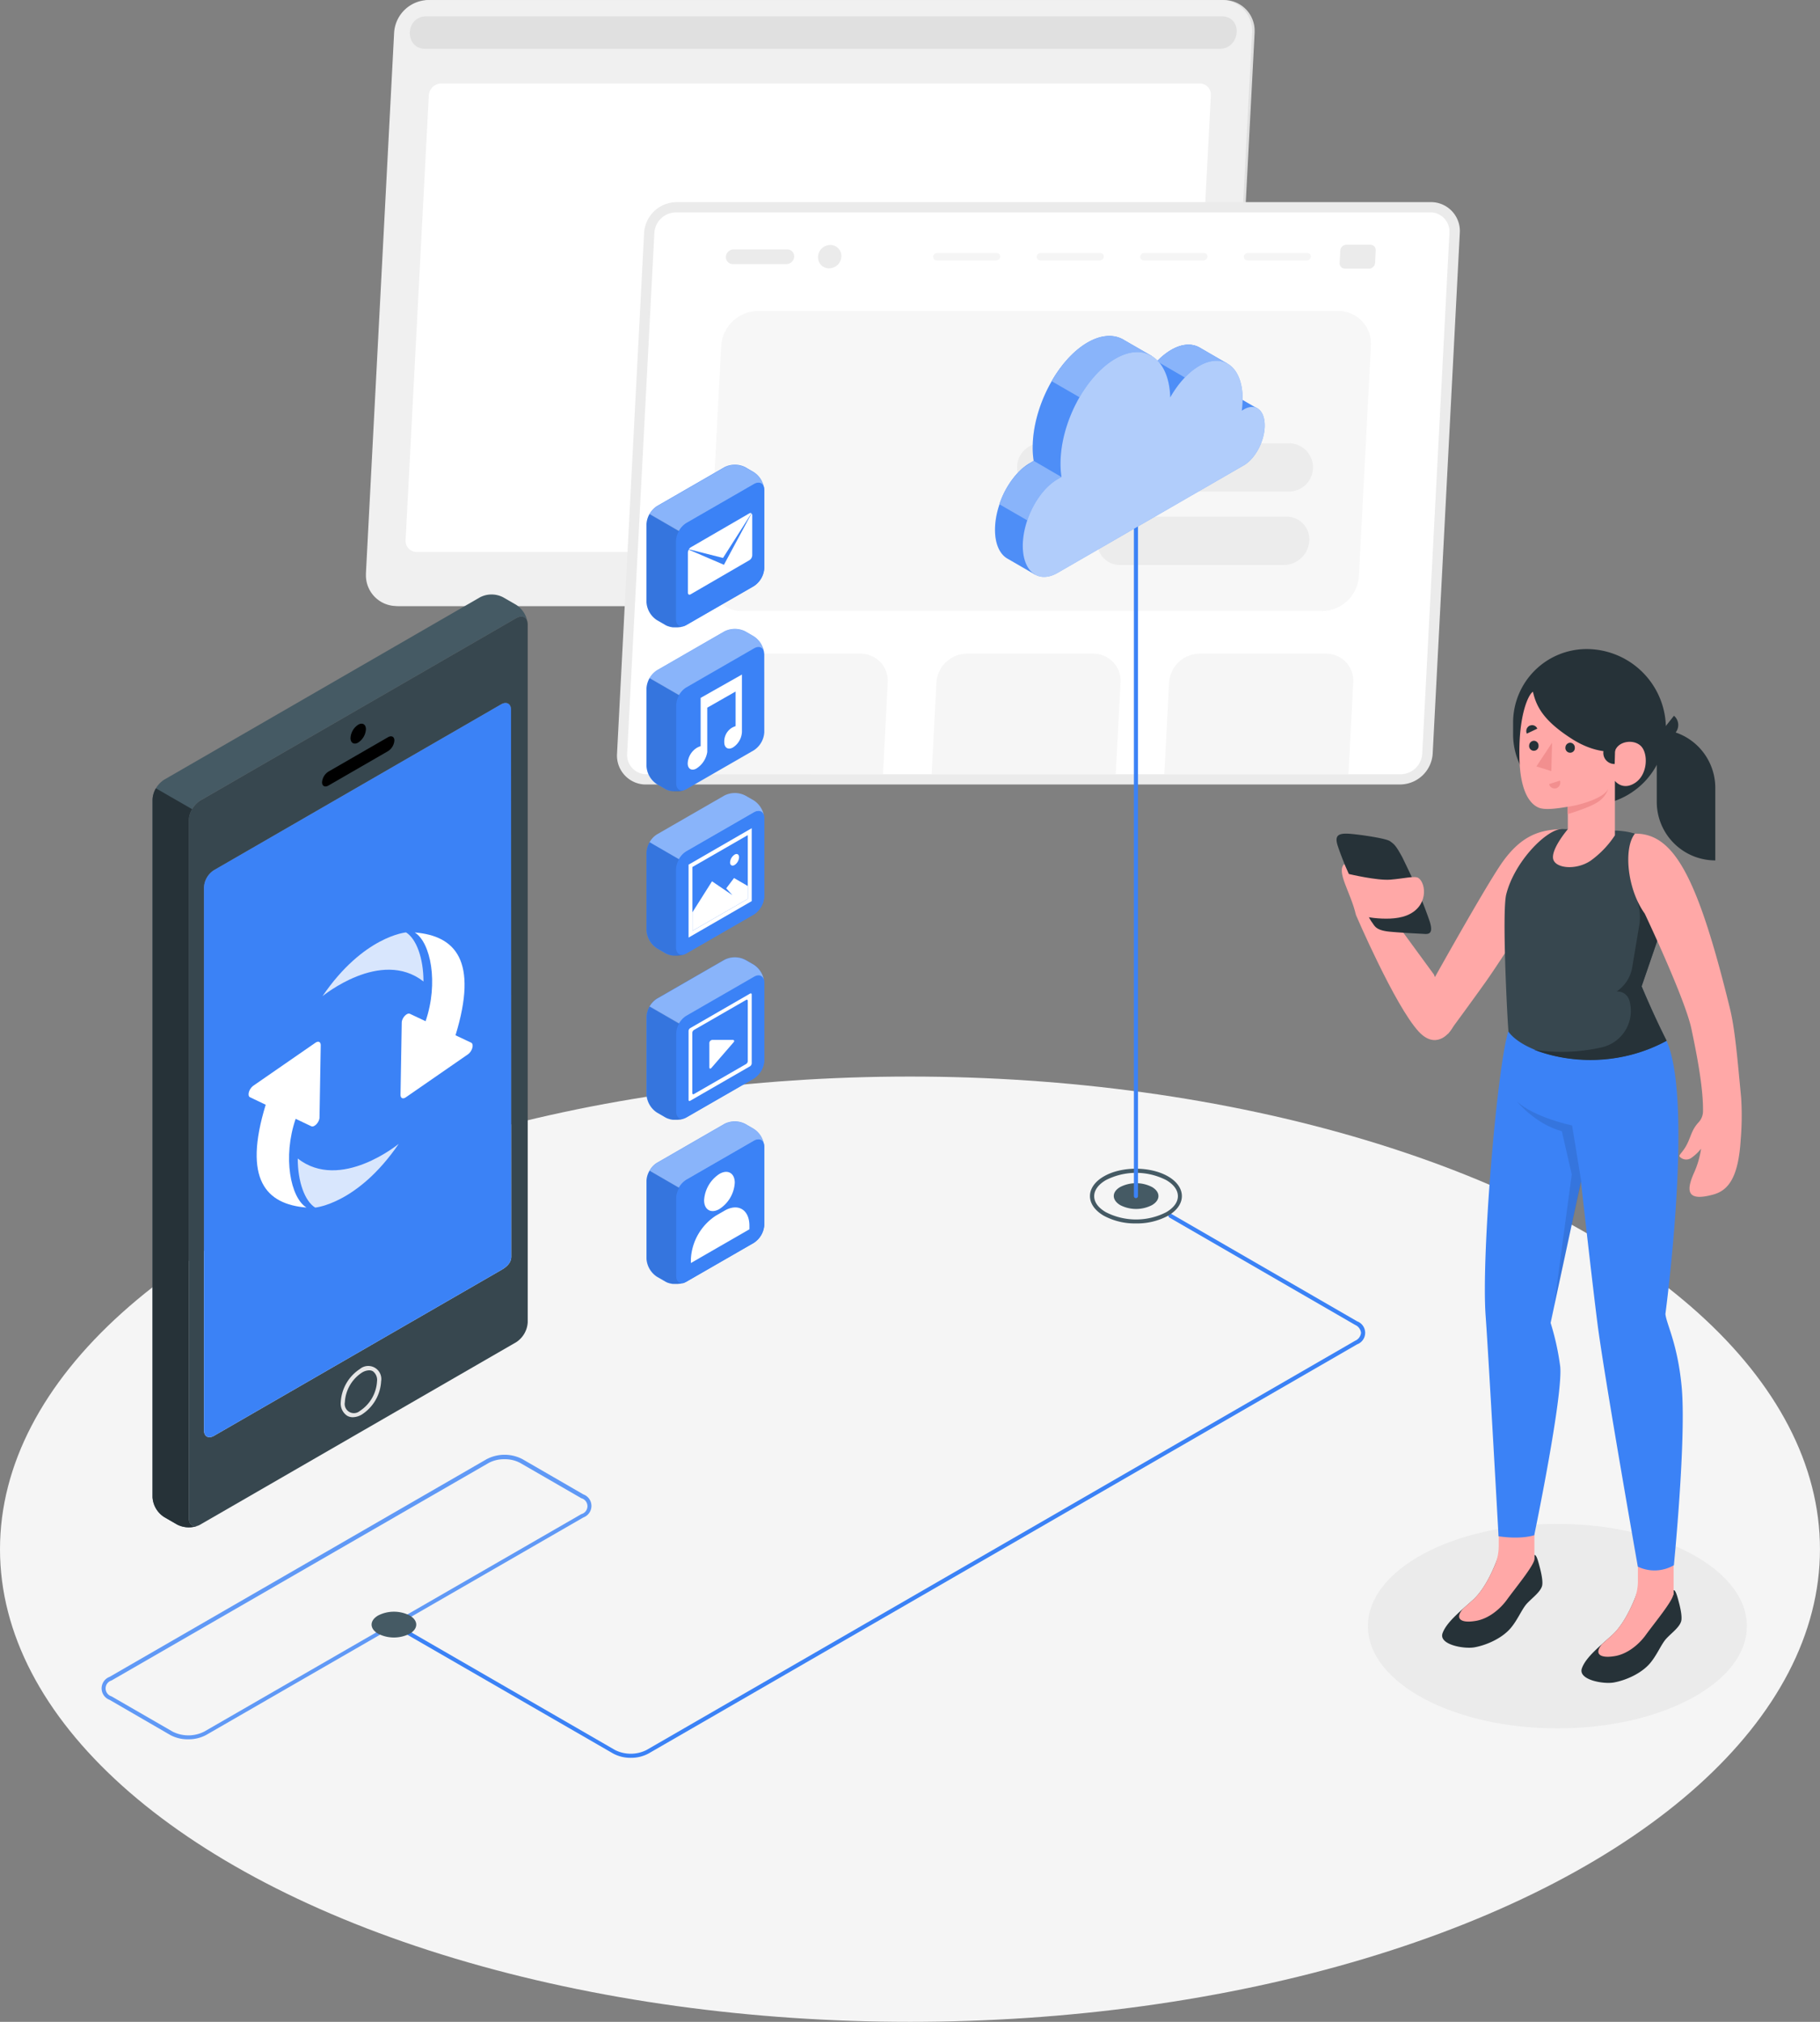 <svg id="Layer_1" data-name="Layer 1" xmlns="http://www.w3.org/2000/svg" viewBox="0 0 593.61 659.33"><rect x="0" y="0" width="593.61" height="659.33" fill="#808080" stroke="none"/><defs><style>.cls-1{fill:#e0e0e0;}.cls-2,.cls-6{fill:#f0f0f0;}.cls-12,.cls-13,.cls-14,.cls-18,.cls-3{fill:#fff;}.cls-4,.cls-5,.cls-7{fill:#ebebeb;}.cls-13,.cls-5{opacity:0.4;}.cls-12,.cls-13,.cls-14,.cls-18,.cls-19,.cls-5,.cls-6,.cls-7{isolation:isolate;}.cls-14,.cls-6{opacity:0.6;}.cls-7{opacity:0.9;}.cls-8{fill:#f5f5f5;}.cls-18,.cls-9{opacity:0.8;}.cls-10{fill:#3b82f6;}.cls-11{fill:#455a64;}.cls-12,.cls-19{opacity:0.1;}.cls-15{fill:#37474f;}.cls-16{fill:#263238;}.cls-17{fill:#e6e6e6;}.cls-20{fill:#ffa8a7;}.cls-21{fill:#f28f8f;}</style></defs><path class="cls-1" d="M391,202.3H132.52a10,10,0,0,1-10.09-9.91c0-.24,0-.48,0-.71l9.21-176.4A11.35,11.35,0,0,1,142.8,4.68H401.36a10,10,0,0,1,10.1,9.9c0,.24,0,.48,0,.73l-9.21,176.37A11.38,11.38,0,0,1,391,202.3Z" transform="translate(-2.25 -4.67)"/><path class="cls-2" d="M390.21,202.3H131.7a10,10,0,0,1-10.1-9.9c0-.24,0-.48,0-.72L130.8,15.27A11.35,11.35,0,0,1,142,4.68H400.53a10,10,0,0,1,10.1,9.9c0,.24,0,.48,0,.73L401.4,191.68A11.37,11.37,0,0,1,390.21,202.3Z" transform="translate(-2.25 -4.67)"/><path class="cls-1" d="M400.26,10H140.87c-6.68.55-6.58,10.6.09,10.6H400c6.67,0,7.82-10,1.2-10.6Z" transform="translate(-2.25 -4.67)"/><path class="cls-3" d="M385.55,184.68H138.2a3.63,3.63,0,0,1-3.66-3.59,2.44,2.44,0,0,1,0-.27l7.57-145.06a4.1,4.1,0,0,1,4.06-3.86H393.52a3.62,3.62,0,0,1,3.67,3.59,2.44,2.44,0,0,1,0,.27L389.6,180.84A4.11,4.11,0,0,1,385.55,184.68Z" transform="translate(-2.25 -4.67)"/><path class="cls-4" d="M468.86,70.59h-246a10.68,10.68,0,0,0-10.53,10l-8.83,169.9a9.44,9.44,0,0,0,8.84,10l.64,0H459a10.72,10.72,0,0,0,10.53-10L478.38,80.6a9.43,9.43,0,0,0-8.83-10C469.32,70.59,469.09,70.58,468.86,70.59Z" transform="translate(-2.25 -4.67)"/><path class="cls-3" d="M459.12,257.16a7.12,7.12,0,0,0,7-6.67L475,80.6a6.28,6.28,0,0,0-5.87-6.67,3.38,3.38,0,0,0-.45,0h-246a7.11,7.11,0,0,0-7,6.68L206.8,250.49a6.27,6.27,0,0,0,5.88,6.65l.45,0Z" transform="translate(-2.25 -4.67)"/><path class="cls-5" d="M244.36,203.93H433.47a12.15,12.15,0,0,0,12-11.36l3.92-75.13a10.7,10.7,0,0,0-10-11.35,6.1,6.1,0,0,0-.74,0H249.47a12.15,12.15,0,0,0-12,11.37l-3.92,75.13a10.71,10.71,0,0,0,10,11.34Z" transform="translate(-2.25 -4.67)"/><path class="cls-6" d="M367.72,227.27l-1.56,29.89H306.11l1.56-29.89a10.06,10.06,0,0,1,9.93-9.44h41.2a8.85,8.85,0,0,1,8.94,8.78C367.74,226.83,367.73,227.05,367.72,227.27Z" transform="translate(-2.25 -4.67)"/><path class="cls-6" d="M291.8,227.27l-1.56,29.89h-60l1.58-29.89a10.05,10.05,0,0,1,9.93-9.44H282.9a8.87,8.87,0,0,1,8.92,8.82C291.82,226.85,291.81,227.06,291.8,227.27Z" transform="translate(-2.25 -4.67)"/><path class="cls-6" d="M443.62,227.27l-1.56,29.89H382l1.56-29.89a10.05,10.05,0,0,1,9.93-9.44h41.17a8.87,8.87,0,0,1,9,8.77C443.64,226.82,443.63,227,443.62,227.27Z" transform="translate(-2.25 -4.67)"/><path class="cls-7" d="M341.85,149.21h80.77a7.88,7.88,0,0,1,7.88,7.88h0a7.88,7.88,0,0,1-7.88,7.88H341.85a7.88,7.88,0,0,1-7.88-7.88h0A7.88,7.88,0,0,1,341.85,149.21Z" transform="translate(-2.25 -4.67)"/><path class="cls-7" d="M367.59,188.92H421a8.43,8.43,0,0,0,8.3-7.89h0a7.43,7.43,0,0,0-7-7.87,4,4,0,0,0-.49,0H368.41a8.41,8.41,0,0,0-8.29,7.88h0a7.43,7.43,0,0,0,7,7.87Z" transform="translate(-2.25 -4.67)"/><path class="cls-4" d="M258.74,90.79H241.32A2.27,2.27,0,0,1,239,88.54v-.16h0A2.57,2.57,0,0,1,241.57,86H259a2.26,2.26,0,0,1,2.28,2.25.85.85,0,0,1,0,.16h0A2.57,2.57,0,0,1,258.74,90.79Z" transform="translate(-2.25 -4.67)"/><path class="cls-4" d="M269.06,88.38a3.58,3.58,0,0,0,3.33,3.79h.27a4,4,0,0,0,4-3.8,3.57,3.57,0,0,0-3.33-3.8,2.43,2.43,0,0,0-.27,0A4,4,0,0,0,269.06,88.38Z" transform="translate(-2.25 -4.67)"/><path class="cls-4" d="M440.92,92.27h7.88a2,2,0,0,0,1.95-1.85l.21-4.08a1.73,1.73,0,0,0-1.61-1.85h-8a2,2,0,0,0-1.95,1.85l-.21,4.08a1.72,1.72,0,0,0,1.61,1.84Z" transform="translate(-2.25 -4.67)"/><path class="cls-8" d="M409.08,89.59h19.49a1.29,1.29,0,0,0,1.23-1.21h0a1.12,1.12,0,0,0-1.06-1.2H409.21a1.27,1.27,0,0,0-1.27,1.2h0a1.14,1.14,0,0,0,1.07,1.2Z" transform="translate(-2.25 -4.67)"/><path class="cls-8" d="M375.3,89.59h19.5a1.29,1.29,0,0,0,1.27-1.21h0a1.12,1.12,0,0,0-1.06-1.2H375.43a1.27,1.27,0,0,0-1.27,1.2h0a1.13,1.13,0,0,0,1,1.2Z" transform="translate(-2.25 -4.67)"/><path class="cls-8" d="M341.52,89.59H361a1.29,1.29,0,0,0,1.27-1.21h0a1.14,1.14,0,0,0-1.08-1.2H341.64a1.27,1.27,0,0,0-1.26,1.2h0a1.13,1.13,0,0,0,1.05,1.2Z" transform="translate(-2.25 -4.67)"/><path class="cls-8" d="M307.73,89.59h19.49a1.29,1.29,0,0,0,1.27-1.21h0a1.14,1.14,0,0,0-1.08-1.2H307.86a1.29,1.29,0,0,0-1.27,1.2h0a1.14,1.14,0,0,0,1.07,1.2Z" transform="translate(-2.25 -4.67)"/><g id="freepik--Floor--inject-81"><ellipse id="freepik--floor--inject-81-2" data-name="freepik--floor--inject-81" class="cls-8" cx="296.8" cy="505.2" rx="296.8" ry="154.13"/></g><g id="freepik--Shadow--inject-81"><ellipse id="freepik--shadow--inject-81-2" data-name="freepik--shadow--inject-81" class="cls-4" cx="507.96" cy="530.29" rx="61.8" ry="33.34"/></g><g id="freepik--Lines--inject-81"><g id="freepik--lines--inject-81-2" data-name="freepik--lines--inject-81"><g class="cls-9"><path class="cls-10" d="M63.73,571.86a12,12,0,0,1-5.84-1.34L38,559a4,4,0,0,1,0-7.5l123-71a12.6,12.6,0,0,1,11.64,0L192.53,492a4,4,0,0,1,0,7.51l-123,70.92A12,12,0,0,1,63.73,571.86Zm103.05-91.33a10.52,10.52,0,0,0-5.15,1.22l-123,70.93a2.7,2.7,0,0,0,0,5.18l19.91,11.49a11.44,11.44,0,0,0,10.32,0h0l123-70.92a2.68,2.68,0,0,0,0-5.18l-19.93-11.5A10.46,10.46,0,0,0,166.78,480.53Z" transform="translate(-2.25 -4.67)"/></g><path class="cls-10" d="M208,577.9a11.83,11.83,0,0,1-5.82-1.43L130.4,535.05a.67.67,0,0,1-.26-.9v0a.7.7,0,0,1,.92-.25l71.76,41.44a11.44,11.44,0,0,0,10.32,0L444.23,441.9a3.19,3.19,0,0,0,1.93-2.59,3.23,3.23,0,0,0-1.93-2.59l-60.56-35a.67.67,0,0,1,.67-1.16l60.56,35a4,4,0,0,1,0,7.5L213.82,576.47A11.88,11.88,0,0,1,208,577.9Z" transform="translate(-2.25 -4.67)"/><path class="cls-11" d="M367.65,397.68a11.33,11.33,0,0,0,10.3,0c2.85-1.64,2.85-4.3,0-5.94a11.4,11.4,0,0,0-10.3,0C364.81,393.35,364.81,396,367.65,397.68Z" transform="translate(-2.25 -4.67)"/><path class="cls-11" d="M372.75,403.64a21.42,21.42,0,0,1-10.46-2.5h0c-2.93-1.69-4.54-4-4.54-6.42s1.61-4.75,4.54-6.43c5.76-3.34,15.15-3.32,20.92,0,2.91,1.68,4.52,4,4.52,6.43s-1.61,4.73-4.52,6.42A21.42,21.42,0,0,1,372.75,403.64ZM363,400a21.59,21.59,0,0,0,19.58,0c2.48-1.43,3.85-3.29,3.85-5.25s-1.34-3.84-3.85-5.27a21.65,21.65,0,0,0-19.58,0c-2.5,1.43-3.87,3.31-3.87,5.27S360.44,398.54,363,400Z" transform="translate(-2.25 -4.67)"/><path class="cls-11" d="M125.58,537.43a11.33,11.33,0,0,0,10.3,0c2.84-1.63,2.84-4.3,0-5.94a11.33,11.33,0,0,0-10.3,0C122.74,533.13,122.74,535.8,125.58,537.43Z" transform="translate(-2.25 -4.67)"/><path class="cls-10" d="M372.75,395.39a.67.67,0,0,1-.67-.67V171.87a.67.67,0,0,1,1.34,0V394.69a.68.68,0,0,1-.67.7Z" transform="translate(-2.25 -4.67)"/></g></g><g id="freepik--Cloud--inject-81"><g id="freepik--cloud--inject-81-2" data-name="freepik--cloud--inject-81"><path class="cls-10" d="M412.57,138l-9.12-5.26h0c-1.23-.81-2.85-.81-4.66.23l-.65.38a27.72,27.72,0,0,0,.27-3.86,20.38,20.38,0,0,0-.59-5.1l4.7-1.14-9-5.22h0c-2.48-1.4-5.71-1.3-9.25.75s-6.95,5.82-9.45,10.27a23.86,23.86,0,0,0-1.05-6.71l4.1-1.57-8.72-5h0c-3.2-2.1-7.47-2.07-12.18.65-9.88,5.72-17.9,21-17.9,34.21a26.51,26.51,0,0,0,.33,4.36l-1.24.7c-6.31,3.63-11.38,13.34-11.38,21.76h0c0,4.63,1.56,7.93,4,9.35h0l9.12,5.28,1.51-7.73,13.3-7.68,44.12-25.45c3.74-2.16,6.78-7.93,6.83-12.93l5.3,2.85Z" transform="translate(-2.25 -4.67)"/><path class="cls-12" d="M412.57,138l-9.12-5.26h0c-1.23-.81-2.85-.81-4.66.23l-.65.38a27.72,27.72,0,0,0,.27-3.86,20.38,20.38,0,0,0-.59-5.1l4.7-1.14-9-5.22h0c-2.48-1.4-5.71-1.3-9.25.75s-6.95,5.82-9.45,10.27a23.86,23.86,0,0,0-1.05-6.71l4.1-1.57-8.72-5h0c-3.2-2.1-7.47-2.07-12.18.65-9.88,5.72-17.9,21-17.9,34.21a26.51,26.51,0,0,0,.33,4.36l-1.24.7c-6.31,3.63-11.38,13.34-11.38,21.76h0c0,4.63,1.56,7.93,4,9.35h0l9.12,5.28,1.51-7.73,13.3-7.68,44.12-25.45c3.74-2.16,6.78-7.93,6.83-12.93l5.3,2.85Z" transform="translate(-2.25 -4.67)"/><path class="cls-10" d="M393.52,118h0c-2.48-1.4-5.72-1.3-9.25.75a20.86,20.86,0,0,0-4.67,3.75l11.64,6.76,6.93-3.14c-.09-.61-.2-1.2-.34-1.76l4.69-1.14Z" transform="translate(-2.25 -4.67)"/><path class="cls-10" d="M374.14,123.76c-.12-.5-.25-1-.4-1.45l3.51-1.33.4-.37-8.5-4.91h0c-3.19-2.11-7.47-2.07-12.18.64-4.49,2.59-8.58,7.16-11.72,12.64l14.15,8.16Z" transform="translate(-2.25 -4.67)"/><path class="cls-10" d="M339.37,154.93l-3.75,2.54a27.77,27.77,0,0,0-7.41,11.65l10.65,6.15,9.6-15.06Z" transform="translate(-2.25 -4.67)"/><path class="cls-13" d="M393.52,118h0c-2.48-1.4-5.72-1.3-9.25.75a20.86,20.86,0,0,0-4.67,3.75l11.64,6.76,6.93-3.14c-.09-.61-.2-1.2-.34-1.76l4.69-1.14Z" transform="translate(-2.25 -4.67)"/><path class="cls-13" d="M374.14,123.76c-.12-.5-.25-1-.4-1.45l3.51-1.33.4-.37-8.5-4.91h0c-3.19-2.11-7.47-2.07-12.18.64-4.49,2.59-8.58,7.16-11.72,12.64l14.15,8.16Z" transform="translate(-2.25 -4.67)"/><path class="cls-13" d="M339.37,154.93l-3.75,2.54a27.77,27.77,0,0,0-7.41,11.65l10.65,6.15,9.6-15.06Z" transform="translate(-2.25 -4.67)"/><path class="cls-10" d="M407.92,138.2l-.65.38a27.72,27.72,0,0,0,.27-3.86c0-10.43-6.32-15.22-14.17-10.71-3.63,2.11-6.93,5.83-9.44,10.26-.35-12.56-8.22-18.21-17.88-12.63-9.87,5.7-17.9,21-17.9,34.19a28,28,0,0,0,.31,4.38l-1.23.71c-6.32,3.63-11.39,13.33-11.39,21.76h0c0,8.39,5.1,12.43,11.39,8.79l16.56-9.56h0l44.13-25.49c3.78-2.17,6.83-8,6.83-13h0C414.75,138.34,411.7,136,407.92,138.2Z" transform="translate(-2.25 -4.67)"/><path class="cls-14" d="M407.92,138.2l-.65.38a27.72,27.72,0,0,0,.27-3.86c0-10.43-6.32-15.22-14.17-10.71-3.63,2.11-6.93,5.83-9.44,10.26-.35-12.56-8.22-18.21-17.88-12.63-9.87,5.7-17.9,21-17.9,34.19a28,28,0,0,0,.31,4.38l-1.23.71c-6.32,3.63-11.39,13.33-11.39,21.76h0c0,8.39,5.1,12.43,11.39,8.79l16.56-9.56h0l44.13-25.49c3.78-2.17,6.83-8,6.83-13h0C414.75,138.34,411.7,136,407.92,138.2Z" transform="translate(-2.25 -4.67)"/></g></g><g id="freepik--Device--inject-81"><g id="freepik--device--inject-81-2" data-name="freepik--device--inject-81"><path class="cls-11" d="M174.33,207.81c-.26-1.94-1.83-2.68-3.71-1.57L67.55,265.75a8.27,8.27,0,0,0-3.74,6.49V499.69c0,2.21,1.42,3.21,3.27,2.4a8.39,8.39,0,0,1-7-.23l-4.29-2.48A8.24,8.24,0,0,1,52,492.89V265.45a8.28,8.28,0,0,1,3.76-6.5l103.07-59.51a8.2,8.2,0,0,1,7.5,0l4.29,2.47A8.35,8.35,0,0,1,174.33,207.81Z" transform="translate(-2.25 -4.67)"/><path class="cls-15" d="M170.62,206.24,67.55,265.75a8.27,8.27,0,0,0-3.74,6.49V499.69c0,2.39,1.67,3.37,3.74,2.17l103.07-59.5a8.31,8.31,0,0,0,3.75-6.5V208.41C174.37,206,172.68,205.05,170.62,206.24ZM169,414.45c0,2-1.44,3.34-3.21,4.35L72,472.92c-1.77,1-3.22.19-3.22-1.86V294A7.13,7.13,0,0,1,72,288.46l93.72-54.11c1.77-1,3.21-.19,3.21,1.85Z" transform="translate(-2.25 -4.67)"/><path class="cls-16" d="M67.08,502.09a8.39,8.39,0,0,1-7-.23l-4.29-2.48A8.24,8.24,0,0,1,52,492.89V265.45a7.71,7.71,0,0,1,1.1-3.71l11.81,6.81a7.56,7.56,0,0,0-1.1,3.69V499.69C63.81,501.9,65.23,502.9,67.08,502.09Z" transform="translate(-2.25 -4.67)"/><path d="M119.09,241c1.34-.79,2.51-.14,2.51,1.47a5.57,5.57,0,0,1-2.51,4.34c-1.34.81-2.52.15-2.52-1.45A5.54,5.54,0,0,1,119.09,241Z" transform="translate(-2.25 -4.67)"/><path class="cls-17" d="M117.33,466.83a3.58,3.58,0,0,1-1.87-.49,4.78,4.78,0,0,1-2.07-4.42,13.83,13.83,0,0,1,6.25-10.82,4.26,4.26,0,0,1,6.92,4,13.8,13.8,0,0,1-6.25,10.82A5.92,5.92,0,0,1,117.33,466.83Zm5.29-15.29a4.73,4.73,0,0,0-2.31.73h0a12.34,12.34,0,0,0-5.58,9.65,3,3,0,0,0,4.91,2.85,12.35,12.35,0,0,0,5.58-9.67,3.54,3.54,0,0,0-1.34-3.25A2.32,2.32,0,0,0,122.62,451.54Z" transform="translate(-2.25 -4.67)"/><path d="M109.38,256.29l19.41-11.2c1.15-.67,2.09-.2,2.09,1.06a4.48,4.48,0,0,1-2.09,3.48l-19.41,11.21c-1.15.66-2.09.19-2.09-1.06A4.51,4.51,0,0,1,109.38,256.29Z" transform="translate(-2.25 -4.67)"/><path class="cls-10" d="M169,414.45c0,2-1.44,3.34-3.21,4.35L72,472.92c-1.77,1-3.22.19-3.22-1.86V294A7.13,7.13,0,0,1,72,288.46l93.72-54.11c1.77-1,3.21-.19,3.21,1.85Z" transform="translate(-2.25 -4.67)"/><path class="cls-3" d="M155.92,344.69l-5.1-2.41c7.49-24.41-.1-32.46-13.3-33.53,5.19,3.19,7.83,16.43,3.54,28.94l-5.1-2.41c-1-.47-2.68,1.34-2.68,2.88l-.4,23.55c0,1.09.76,1.46,1.7.82l20.35-14.08C156.32,347.44,156.91,345.17,155.92,344.69Z" transform="translate(-2.25 -4.67)"/><path class="cls-18" d="M140.37,324.73c0-7.59-2.32-13.9-5.68-16,0,0-13.9,1.19-27.25,20.79C107.44,329.55,126.44,313.86,140.37,324.73Z" transform="translate(-2.25 -4.67)"/><path class="cls-3" d="M83.82,362.5l5.09,2.43c-7.48,24.41.12,32.46,13.31,33.53C97,395.27,94.39,382,98.68,369.52l5.09,2.42c1,.47,2.69-1.34,2.69-2.88l.4-23.56c0-1.08-.77-1.45-1.7-.81L84.81,358.77C83.41,359.82,82.82,362.05,83.82,362.5Z" transform="translate(-2.25 -4.67)"/><path class="cls-18" d="M99.36,382.47c0,7.61,2.32,13.91,5.69,16,0,0,13.89-1.21,27.25-20.79C132.3,377.67,113.3,393.35,99.36,382.47Z" transform="translate(-2.25 -4.67)"/></g></g><g id="freepik--Icons--inject-81"><g id="freepik--Video--inject-81"><path class="cls-10" d="M251.52,325.15a7.51,7.51,0,0,0-3.42-5.9l-2.76-1.6a7.58,7.58,0,0,0-6.82,0l-22,12.66a7.6,7.6,0,0,0-3.42,5.9v25.37a7.59,7.59,0,0,0,3.42,5.91l2.77,1.6a4.69,4.69,0,0,0,.72.33l.3.1a2.54,2.54,0,0,1,.49.16l.4.08.43.06h1.67a4.48,4.48,0,0,0,.63-.06h.16c.22,0,.45-.09.67-.15h.09a5.74,5.74,0,0,0,1.26-.51l22-12.67a7.55,7.55,0,0,0,3.42-5.92Z" transform="translate(-2.25 -4.67)"/><path class="cls-10" d="M251.52,325.14v25.29a7.54,7.54,0,0,1-3.42,5.92l-22,12.67a4.09,4.09,0,0,1-.83.36h0l-.23.07h-.22c-1.24.15-2.12-.75-2.12-2.4v-25.3a7.51,7.51,0,0,1,3.4-5.9l22-12.69c1.72-1,3.12-.34,3.36,1.35a1.16,1.16,0,0,0-.09-.54A5.68,5.68,0,0,1,251.52,325.14Z" transform="translate(-2.25 -4.67)"/><path class="cls-3" d="M226.83,340.8v22.52c0,.36.24.5.53.32l19.52-11.25a1.28,1.28,0,0,0,.55-.95V329c0-.35-.26-.48-.55-.31l-19.52,11.26A1.21,1.21,0,0,0,226.83,340.8Zm18.77,10.85-17,9.79a.34.34,0,0,1-.55-.31V341.54a1.19,1.19,0,0,1,.55-1l17-9.79a.34.34,0,0,1,.55.3v19.6A1.19,1.19,0,0,1,245.6,351.65Z" transform="translate(-2.25 -4.67)"/><path class="cls-13" d="M251.46,324.57c-.24-1.74-1.66-2.37-3.35-1.34l-22,12.68a7,7,0,0,0-2.41,2.54l-9.59-5.53a7.1,7.1,0,0,1,2.41-2.55l22-12.68a7.44,7.44,0,0,1,6.81,0l2.79,1.6A7.62,7.62,0,0,1,251.46,324.57Z" transform="translate(-2.25 -4.67)"/><path class="cls-19" d="M225.53,369.38l-.22.08-.49.15a6.21,6.21,0,0,1-1.35.27h-.67a7,7,0,0,1-3.42-.82l-2.76-1.6a7.59,7.59,0,0,1-3.42-5.91V336.2a6.45,6.45,0,0,1,.42-2.12,6.71,6.71,0,0,1,.36-.83l.23-.42,9.59,5.54a6.93,6.93,0,0,0-1,3.37v25.35c0,1.65.88,2.55,2.12,2.41h.22Z" transform="translate(-2.25 -4.67)"/><path class="cls-3" d="M233.61,344.84v7.8c0,.58.31.7.69.26l7.2-8.32c.39-.44.23-.8-.36-.8h-6.47A1.06,1.06,0,0,0,233.61,344.84Z" transform="translate(-2.25 -4.67)"/></g><g id="freepik--Messages--inject-81"><path class="cls-10" d="M251.52,164.53a7.51,7.51,0,0,0-3.42-5.9l-2.76-1.6a7.58,7.58,0,0,0-6.82,0l-22,12.68a7.57,7.57,0,0,0-3.42,5.9V201a7.51,7.51,0,0,0,3.42,5.9l2.76,1.61a4.74,4.74,0,0,0,.72.34l.3.09.5.16.4.07.43.08h1.66l.63-.07h.16l.67-.15h.1a5.94,5.94,0,0,0,1.26-.51l22-12.68a7.52,7.52,0,0,0,3.42-5.91Z" transform="translate(-2.25 -4.67)"/><path class="cls-13" d="M251.46,164c-.24-1.75-1.66-2.38-3.35-1.34l-22,12.67a7,7,0,0,0-2.41,2.55l-9.59-5.54a7.1,7.1,0,0,1,2.41-2.55l22-12.67a7.5,7.5,0,0,1,6.81,0l2.79,1.59A7.64,7.64,0,0,1,251.46,164Z" transform="translate(-2.25 -4.67)"/><path class="cls-10" d="M251.52,164.52v25.34a7.54,7.54,0,0,1-3.42,5.92l-22,12.67a4.12,4.12,0,0,1-.83.37h-.45c-1.24.14-2.12-.76-2.12-2.41V181.13a6.84,6.84,0,0,1,1-3.35,7.13,7.13,0,0,1,2.41-2.56l22-12.68c1.72-1,3.12-.34,3.36,1.35a1.16,1.16,0,0,0-.09-.54A5.68,5.68,0,0,1,251.52,164.52Z" transform="translate(-2.25 -4.67)"/><path class="cls-3" d="M247.35,172.05a.68.68,0,0,0-.65,0l-19.16,11.11a2,2,0,0,0-.62.64l11.15,2.82Z" transform="translate(-2.25 -4.67)"/><path class="cls-3" d="M238.37,188.85l-11.46-4.93a1.94,1.94,0,0,0-.3,1v13c0,.61.42.85.93.54l19.14-11.11a2,2,0,0,0,.92-1.62v-13a.68.68,0,0,0-.25-.59Z" transform="translate(-2.25 -4.67)"/><path class="cls-19" d="M225.53,208.76l-.22.08-.49.15a6.21,6.21,0,0,1-1.35.27h0c-.22,0-.44,0-.67,0a7,7,0,0,1-3.42-.82l-2.83-1.52a7.6,7.6,0,0,1-3.42-5.91v-25.4a6.39,6.39,0,0,1,.42-2.11,6.71,6.71,0,0,1,.36-.83l.23-.42,9.59,5.54a7,7,0,0,0-1,3.36v25.36c0,1.65.87,2.55,2.12,2.41h.21Z" transform="translate(-2.25 -4.67)"/></g><g id="freepik--Music--inject-81"><path class="cls-10" d="M251.52,218.07a7.51,7.51,0,0,0-3.42-5.9l-2.76-1.6a7.58,7.58,0,0,0-6.82,0l-22,12.68a7.57,7.57,0,0,0-3.42,5.9v25.36a7.51,7.51,0,0,0,3.42,5.9l2.76,1.61a4.74,4.74,0,0,0,.72.34l.3.09.5.16h.4a3,3,0,0,0,.43.08h2.45l.67-.15h.1a5.94,5.94,0,0,0,1.26-.51l22-12.68a7.52,7.52,0,0,0,3.42-5.91Z" transform="translate(-2.25 -4.67)"/><path class="cls-13" d="M251.46,217.49c-.24-1.74-1.66-2.37-3.35-1.34l-22,12.68a6.83,6.83,0,0,0-2.41,2.54l-9.59-5.53a6.79,6.79,0,0,1,2.41-2.55l22-12.68a7.44,7.44,0,0,1,6.81,0l2.79,1.6A7.62,7.62,0,0,1,251.46,217.49Z" transform="translate(-2.25 -4.67)"/><path class="cls-3" d="M230.77,232.25V248a5.55,5.55,0,0,0-1.34.6,6.31,6.31,0,0,0-2.88,5c0,1.84,1.34,2.58,2.88,1.66a7.79,7.79,0,0,0,3.5-5.36V235.45l9.24-5.27v11.29a6,6,0,0,0-1.34.61,5.26,5.26,0,0,0-2.35,4.65c0,1.84,1.34,2.59,2.87,1.66a6.37,6.37,0,0,0,2.89-5h0V224.64Z" transform="translate(-2.25 -4.67)"/><path class="cls-19" d="M225.53,262.3l-.22.08-.49.15a6.21,6.21,0,0,1-1.35.27h-.67a7,7,0,0,1-3.42-.82l-2.76-1.6a7.6,7.6,0,0,1-3.42-5.91V229.15a6.39,6.39,0,0,1,.42-2.11,6.71,6.71,0,0,1,.36-.83l.23-.42,9.59,5.54a6.89,6.89,0,0,0-1,3.36v25.36c0,1.65.88,2.55,2.12,2.41h.22Z" transform="translate(-2.25 -4.67)"/></g><g id="freepik--Image--inject-81"><path class="cls-10" d="M251.52,271.61a7.51,7.51,0,0,0-3.42-5.9l-2.76-1.6a7.58,7.58,0,0,0-6.82,0l-22,12.68a7.57,7.57,0,0,0-3.42,5.9v25.36a7.51,7.51,0,0,0,3.42,5.9l2.76,1.61a4.74,4.74,0,0,0,.72.34l.3.09.5.16.4.07.43.08h1.66l.63-.07h.16l.67-.15h.1a5.94,5.94,0,0,0,1.26-.51l22-12.68a7.51,7.51,0,0,0,3.42-5.9Z" transform="translate(-2.25 -4.67)"/><path class="cls-13" d="M251.46,271c-.24-1.74-1.66-2.37-3.35-1.34l-22,12.68a7,7,0,0,0-2.41,2.54l-9.59-5.56a7.1,7.1,0,0,1,2.41-2.55l22-12.67a7.44,7.44,0,0,1,6.81,0l2.79,1.59A7.61,7.61,0,0,1,251.46,271Z" transform="translate(-2.25 -4.67)"/><path class="cls-10" d="M251.52,271.6V297a7.53,7.53,0,0,1-3.42,5.91l-22,12.69a4.05,4.05,0,0,1-.83.35h0l-.23.07h-.22c-1.24.13-2.12-.77-2.12-2.42V288.21a6.91,6.91,0,0,1,1-3.36,7.1,7.1,0,0,1,2.41-2.55l22-12.68c1.72-1,3.12-.36,3.36,1.35a1.12,1.12,0,0,0-.09-.54A5.68,5.68,0,0,1,251.52,271.6Z" transform="translate(-2.25 -4.67)"/><path class="cls-3" d="M226.83,286.64v23.78l20.6-11.89V274.75Zm19.32,11.16-18.06,10.42V287.4L246.15,277Z" transform="translate(-2.25 -4.67)"/><polygon class="cls-3" points="225.84 303.55 225.84 297.51 232.23 287.4 238.87 291.91 236.87 289.69 239.41 286.33 243.91 288.94 243.91 293.13 225.84 303.55"/><path class="cls-3" d="M241.84,283.37c.8-.47,1.46-.09,1.46.85a3.24,3.24,0,0,1-1.46,2.53c-.81.46-1.47.08-1.47-.84A3.26,3.26,0,0,1,241.84,283.37Z" transform="translate(-2.25 -4.67)"/><path class="cls-19" d="M225.53,315.84l-.22.08-.49.15a6.21,6.21,0,0,1-1.35.27h0c-.22,0-.44,0-.67,0a7,7,0,0,1-3.42-.82l-2.76-1.6a7.58,7.58,0,0,1-3.47-5.87V282.69a6.64,6.64,0,0,1,.41-2.11,8.75,8.75,0,0,1,.37-.83l.22-.41,9.59,5.53a7,7,0,0,0-1,3.36v25.36c0,1.65.87,2.55,2.12,2.41h.21Z" transform="translate(-2.25 -4.67)"/></g><g id="freepik--Contacts--inject-81"><path class="cls-10" d="M251.52,378.69a7.51,7.51,0,0,0-3.42-5.9l-2.78-1.61a7.5,7.5,0,0,0-6.81,0l-22,12.69a6.79,6.79,0,0,0-2.41,2.55,6.94,6.94,0,0,0-1,3.35v25.36a7.57,7.57,0,0,0,3.42,5.9l2.77,1.6a6,6,0,0,0,.72.35l.3.09.49.15a.7.7,0,0,1,.4.08l.43.06h1.67l.63-.06h.16l.67-.14h.09a5.15,5.15,0,0,0,1.26-.52l22-12.67a7.51,7.51,0,0,0,3.42-5.9Z" transform="translate(-2.25 -4.67)"/><path class="cls-13" d="M251.46,378.11c-.24-1.74-1.66-2.37-3.35-1.34l-22,12.69a6.79,6.79,0,0,0-2.41,2.55l-9.59-5.54a6.79,6.79,0,0,1,2.41-2.55l22-12.69a7.56,7.56,0,0,1,6.81,0l2.79,1.61A7.62,7.62,0,0,1,251.46,378.11Z" transform="translate(-2.25 -4.67)"/><path class="cls-10" d="M251.52,378.68v25.4a7.51,7.51,0,0,1-3.42,5.9l-22,12.67a4.12,4.12,0,0,1-.83.37h0l-.23.06h-.22c-1.24.14-2.12-.76-2.12-2.41V395.29a7.51,7.51,0,0,1,3.4-5.9l22-12.68c1.72-1,3.12-.35,3.36,1.34a1.16,1.16,0,0,0-.09-.54A5.68,5.68,0,0,1,251.52,378.68Z" transform="translate(-2.25 -4.67)"/><path class="cls-3" d="M236.9,387.49c2.68-1.57,5-.3,5,2.87a10.93,10.93,0,0,1-5,8.57c-2.68,1.58-5,.31-5-2.86A11,11,0,0,1,236.9,387.49Z" transform="translate(-2.25 -4.67)"/><path class="cls-3" d="M246.68,404.39c0-5.19-3.65-7.5-8.14-4.9l-2.81,1.62a18,18,0,0,0-8.14,14.1v1.34l19.09-11Z" transform="translate(-2.25 -4.67)"/><path class="cls-19" d="M225.53,422.86a.83.83,0,0,1-.22.08l-.49.16a6.85,6.85,0,0,1-1.35.26h-.67a7,7,0,0,1-3.42-.8L216.62,421a7.57,7.57,0,0,1-3.42-5.9V389.77a6.4,6.4,0,0,1,.42-2.12,6.71,6.71,0,0,1,.36-.83l.23-.4L223.8,392a6.89,6.89,0,0,0-1,3.36v25.36c0,1.65.88,2.55,2.12,2.41h.22A1.87,1.87,0,0,0,225.53,422.86Z" transform="translate(-2.25 -4.67)"/></g></g><g id="freepik--Character--inject-81"><g id="freepik--character--inject-81-2" data-name="freepik--character--inject-81"><path class="cls-16" d="M518.86,267.28h1.74a25,25,0,0,0,25-25h0a25.9,25.9,0,0,0-25.84-25.95h0a24,24,0,0,0-24,24h0v3.75a23.15,23.15,0,0,0,23.09,23.2Z" transform="translate(-2.25 -4.67)"/><path class="cls-16" d="M561.71,285.25h0a19.09,19.09,0,0,1-19.09-19.07V242.51h0a19.09,19.09,0,0,1,19.09,19.08h0Z" transform="translate(-2.25 -4.67)"/><path class="cls-20" d="M476.27,339.31c-1.5,3.05-6,7.49-11.3,1.76-7.74-8.36-20.48-38.05-20.48-38.05l8.38-3.88,17.07,23.33,6.33,16.84" transform="translate(-2.25 -4.67)"/><path class="cls-20" d="M491.21,287.4c-6.63,10.11-23.63,40.71-23.63,40.71l6.91,13.72s8.26-11.21,12.61-17.36c5-7.11,13.56-20.79,13.56-20.79s-1-20.43,3.2-24a24.87,24.87,0,0,1,7.75-4.64C504.92,275.32,498.26,276.59,491.21,287.4Z" transform="translate(-2.25 -4.67)"/><path class="cls-16" d="M459.63,284.24c-2.23-4.14-2.78-4.33-4-5.24s-9.46-2.12-12.83-2.4c-3.95-.34-5.36.39-4.26,3.81,2.36,7.29,9.51,22.8,11.12,24.92,1,1.34,1.26,2.68,5.71,3.15,4.17.4,9.39.63,10.93.72s3.66.47,2.28-4a149.63,149.63,0,0,0-6.14-15.1C460.7,286.4,459.63,284.24,459.63,284.24Z" transform="translate(-2.25 -4.67)"/><path class="cls-20" d="M444.49,303c-1.67-7.32-6.53-14.08-3.78-16.56l1.47,3.24s9.12,2.19,13.52,1.85,8.05-1.34,9.2-.53c2.56,1.79,3.29,9.47-4,12.26C454.65,305.64,444.49,303,444.49,303Z" transform="translate(-2.25 -4.67)"/><path class="cls-16" d="M536.47,524.91v-1.67c-.66,2-3.71,10.36-8.33,14.57-3.66,3.35-8.68,7.21-9.95,10.94s7,5.19,10.4,4.59c4-.71,9.14-3,11.95-6.41,2-2.43,3.22-5.3,4.63-7.22s4.67-4,5.37-6.23c.42-1.21-.07-3.87-.66-6.11s-1.13-4.33-1.83-4.13v1.26a9.16,9.16,0,0,1-5.82,2C540.58,526.54,536.45,526.21,536.47,524.91Z" transform="translate(-2.25 -4.67)"/><path class="cls-20" d="M524.82,540.76c1.14-1,2.28-2,3.32-3,3.23-2.93,5.68-7.92,7.11-11.33a16.08,16.08,0,0,0,1.22-6.13v-6.64h11.64V524.5h0v.29H548c-.56,2.42-5.9,8.85-8.93,13-2,2.82-5.9,6.4-10.52,7C524.21,545.45,522,544.07,524.82,540.76Z" transform="translate(-2.25 -4.67)"/><path class="cls-16" d="M491.07,513.43v-1.67c-.66,2-3.7,10.37-8.32,14.58-3.67,3.34-8.69,7.22-10,10.94s7,5.2,10.4,4.59c4-.71,9.14-3,11.95-6.42,2-2.43,3.22-5.3,4.63-7.2s4.67-4,5.43-6.24c.42-1.22-.08-3.88-.67-6.12s-1.12-4.32-1.82-4.13V513a9.29,9.29,0,0,1-5.82,2C495.18,515.06,491.05,514.73,491.07,513.43Z" transform="translate(-2.25 -4.67)"/><path class="cls-20" d="M479.43,529.28l3.32-2.95c3.22-3,5.68-7.94,7.1-11.35a16.05,16.05,0,0,0,1.22-6.11v-6.64h11.64V513h0v.3h0c-.56,2.41-5.9,8.85-8.93,13-2,2.8-5.9,6.38-10.52,7C478.81,534,476.58,532.6,479.43,529.28Z" transform="translate(-2.25 -4.67)"/><path class="cls-10" d="M545.76,344c9,19.72-.32,89.14-.32,89.14.27,3.19,3.92,9.49,5.28,23.56,1.61,16.63-2.52,58.4-2.52,58.4a12.62,12.62,0,0,1-11.76.46s-11.09-62.9-13.18-79.43c-1.83-14.43-5.37-46.17-5.37-46.17L508,436.07a84.56,84.56,0,0,1,3.13,14.24c.94,9.74-8.47,55-8.47,55s-4,1.47-11.64.35c0,0-3.34-60.1-4.21-71.81-1.48-19.68,3.74-81.08,7.36-92.73Z" transform="translate(-2.25 -4.67)"/><path class="cls-19" d="M518,390,515,371.69s-12.39-2.58-18-7.86c0,0,5.9,7.34,14.66,9.74l3.23,14.09-5.74,42.68Z" transform="translate(-2.25 -4.67)"/><path class="cls-15" d="M529.87,275.55h0c11.57.81,12.38,6.39,15.27,12.5a19.82,19.82,0,0,1,.55,14.92l-8,23.31s3.77,9.13,8.15,17.74c-20.24,11.29-45.49,5.37-51.57-2.88-.27-1.75-2.24-38.9-.74-44.84,2.79-11,13.63-21.66,18.42-21.27Z" transform="translate(-2.25 -4.67)"/><path class="cls-16" d="M548.23,238.08l-4.66,5.86a3.63,3.63,0,0,0,5.12-.31l.12-.14A3.94,3.94,0,0,0,548.23,238.08Z" transform="translate(-2.25 -4.67)"/><path class="cls-20" d="M502.24,230.26c-1.34.67-4.75,7.26-4.41,21.67.28,12.22,4.23,15.24,6.23,16.1s5.82.35,9.55-.28v7.33s-5.15,6-4.83,9.39,7.45,4.16,12.28.87a31.44,31.44,0,0,0,7.91-8.27V259.31s2.51,3.35,6.62.63,4.28-9.51,1.9-11.94-7.57-1.66-8.52,1.69c0,0-6.05,1.08-14.15-4.14C506.08,239.92,503.38,235.44,502.24,230.26Z" transform="translate(-2.25 -4.67)"/><path class="cls-16" d="M500.24,243.91l3.42-1.62a1.82,1.82,0,0,0-2.39-1l-.08,0A2,2,0,0,0,500.24,243.91Z" transform="translate(-2.25 -4.67)"/><path class="cls-16" d="M514.38,242.84l3.19,2a1.8,1.8,0,0,0-.43-2.52l-.09-.07A2,2,0,0,0,514.38,242.84Z" transform="translate(-2.25 -4.67)"/><path class="cls-16" d="M529.1,246.33l-.21,7.48a3.61,3.61,0,0,1-3.7-3.54,1.2,1.2,0,0,1,0-.19A3.92,3.92,0,0,1,529.1,246.33Z" transform="translate(-2.25 -4.67)"/><path class="cls-16" d="M512.83,248.39a1.55,1.55,0,0,0,1.34,1.73,1.53,1.53,0,0,0,1.72-1.33,2.11,2.11,0,0,0,0-.25,1.56,1.56,0,0,0-1.45-1.66h0A1.59,1.59,0,0,0,512.83,248.39Z" transform="translate(-2.25 -4.67)"/><path class="cls-21" d="M511.06,259.23l-3.56,1.14a1.83,1.83,0,0,0,2.2,1.37l.12,0a2,2,0,0,0,1.25-2.47Z" transform="translate(-2.25 -4.67)"/><path class="cls-16" d="M501,247.76a1.54,1.54,0,1,0,3.06.39,1,1,0,0,0,0-.25,1.55,1.55,0,0,0-1.44-1.66h0A1.61,1.61,0,0,0,501,247.76Z" transform="translate(-2.25 -4.67)"/><polygon class="cls-21" points="506.22 242.2 505.98 251.46 501.11 249.94 506.22 242.2"/><path class="cls-21" d="M513.57,267.76c3.93-.51,12.07-2.83,13.28-6a8.3,8.3,0,0,1-2.83,4c-2.43,2.06-10.45,4.4-10.45,4.4Z" transform="translate(-2.25 -4.67)"/><path class="cls-16" d="M524.69,346.21a12.21,12.21,0,0,0,9.17-14.63l-.06-.26a6.6,6.6,0,0,0-.2-.63,4,4,0,0,0-4.11-2.68h0a11.77,11.77,0,0,0,5.06-7.54L537,305.85a17.13,17.13,0,0,0-.63-7.08l8.14-9.39s.57.42,1.5,1.05a20.33,20.33,0,0,1-.34,12.6l-8,23.31s3.77,9.14,8.15,17.75A52.33,52.33,0,0,1,502.57,347,59.22,59.22,0,0,0,524.69,346.21Z" transform="translate(-2.25 -4.67)"/><path class="cls-20" d="M566.5,333.61c-10.51-42.92-18.28-57.25-31-57.08-3.71,4.45-2.68,17.89,3.19,26.06,0,0,13.13,27.68,15.22,37.55,1.84,8.65,3.92,19.53,3.79,27a5.36,5.36,0,0,1-1.45,3.54c-2.4,2.6-2.42,4.7-4,7.57-1.23,2.25-2.55,3.08-2.18,3.59a2.91,2.91,0,0,0,4,.3,15,15,0,0,0,3-2.87,29.54,29.54,0,0,1-2.36,8c-2.68,6.08-2,9.18,6.16,7,5.14-1.34,8.37-5.64,9.13-18a93,93,0,0,0,.14-13.66C569,350.81,568.19,340.52,566.5,333.61Z" transform="translate(-2.25 -4.67)"/></g></g></svg>